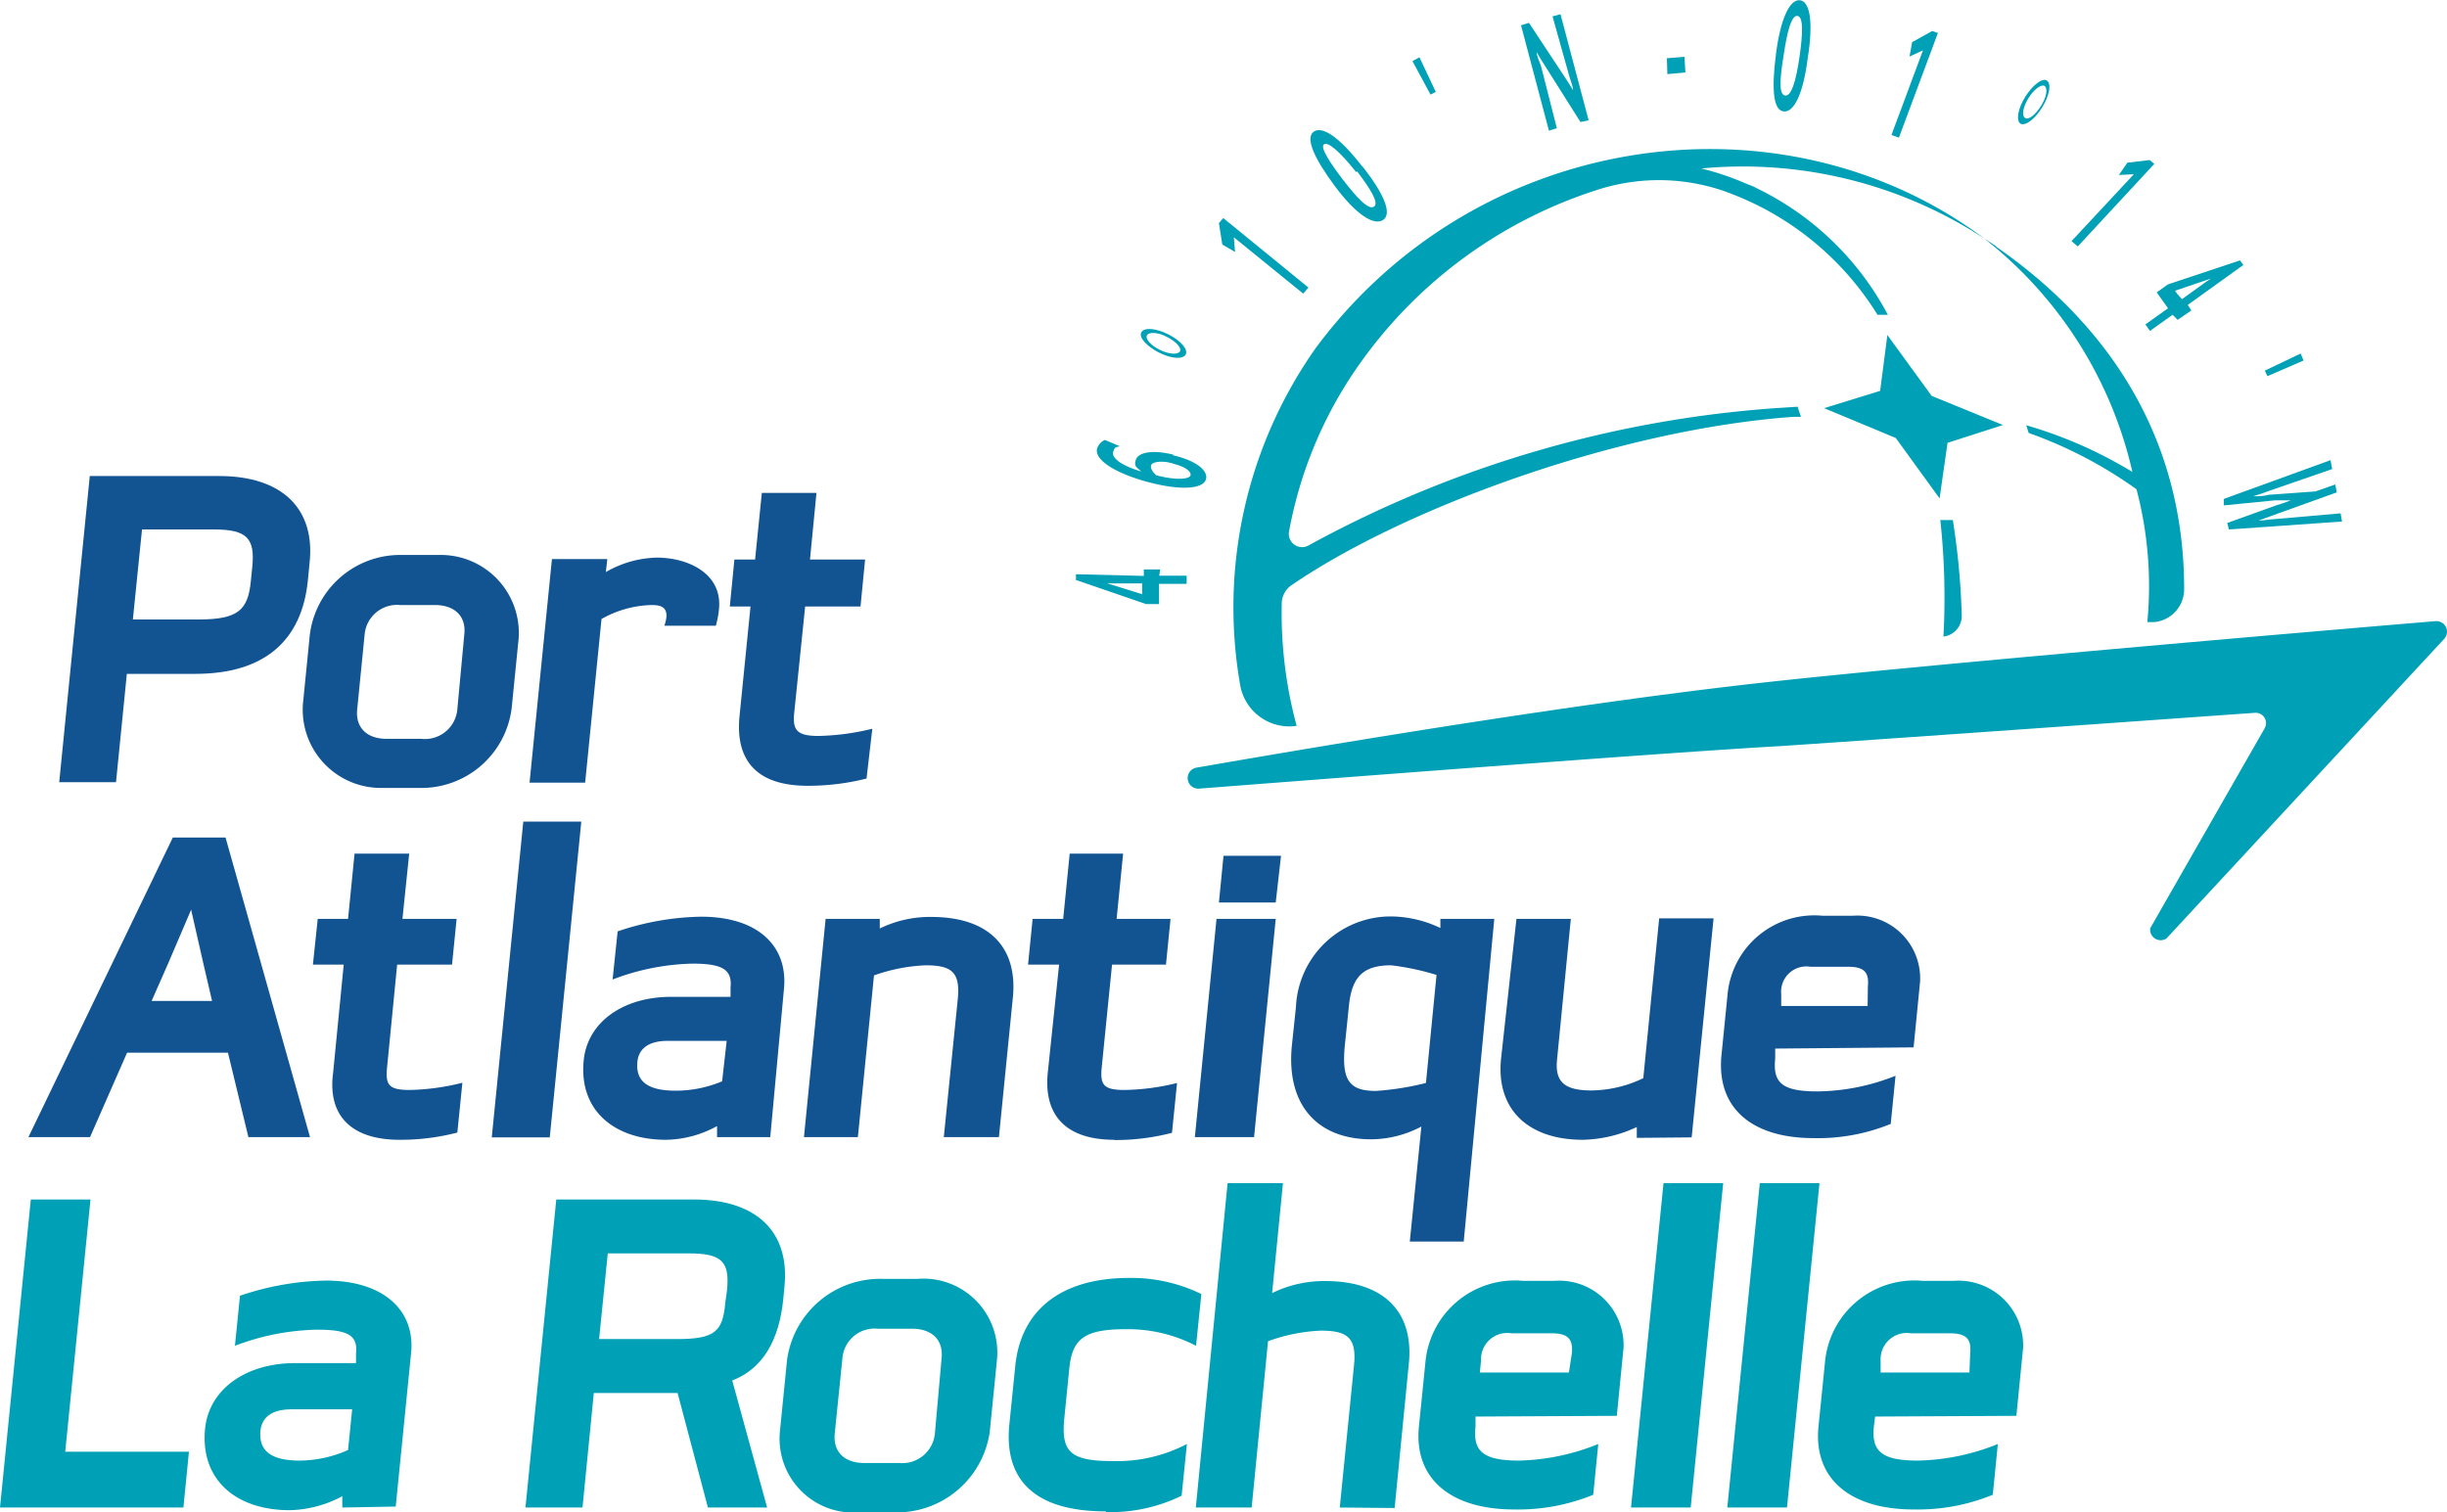 <svg xmlns="http://www.w3.org/2000/svg" xmlns:xlink="http://www.w3.org/1999/xlink" viewBox="0 0 101.66 62.84"><defs><style>.cls-1{fill:none;}.cls-2{fill:#125492;}.cls-3{clip-path:url(#clip-path);}.cls-4{fill:#00a1b6;}</style><clipPath id="clip-path"><rect class="cls-1" width="101.65" height="62.84"/></clipPath></defs><g id="Calque_2" data-name="Calque 2"><g id="Calque_18" data-name="Calque 18"><path class="cls-2" d="M10.32,47.25l-.85-3.51H5.28L3.74,47.25H1.18l6-12.45H9.37l3.51,12.45ZM8.44,40l-.5-2.2L7,40,6.3,41.59H8.81Z"/><g class="cls-3"><path class="cls-2" d="M16.6,47.36c-2,0-3-1-2.76-2.79l.44-4.49H13l.2-1.9h1.26l.27-2.71H17l-.28,2.71h2.25l-.19,1.9H16.5l-.42,4.28c-.07.72.07.93.94.93a9.72,9.72,0,0,0,2.19-.3L19,47.06a9.44,9.44,0,0,1-2.4.3"/></g><polygon class="cls-2" points="20.43 47.26 21.74 34.14 24.15 34.14 22.84 47.26 20.43 47.26"/><g class="cls-3"><path class="cls-2" d="M29.79,47.25l0-.46a4.52,4.52,0,0,1-2.12.57c-2.16,0-3.63-1.23-3.42-3.3.16-1.61,1.66-2.64,3.63-2.64h2.47l0-.38c.07-.72-.28-1-1.57-1a9.82,9.82,0,0,0-3.33.66l.21-2a11.3,11.3,0,0,1,3.46-.61c2.42,0,3.62,1.26,3.45,3L32,47.25Zm.4-4H27.73c-.8,0-1.2.34-1.25.87-.08.84.47,1.2,1.59,1.2A5,5,0,0,0,30,44.93Z"/><path class="cls-2" d="M39.21,47.25l.58-5.73c.11-1.12-.24-1.41-1.34-1.41a7.26,7.26,0,0,0-2.14.42l-.67,6.72H33.4l.9-9.07h2.25l0,.4a4.74,4.74,0,0,1,2.14-.48c2.47,0,3.59,1.33,3.39,3.34l-.58,5.81Z"/><path class="cls-2" d="M46.3,47.36c-2,0-2.95-1-2.77-2.79L44,40.08H42.71l.19-1.9h1.27l.27-2.71h2.22l-.27,2.71h2.24l-.19,1.9H46.2l-.43,4.28c-.07.72.08.93.95.93A9.62,9.62,0,0,0,48.9,45l-.21,2.07a9.3,9.3,0,0,1-2.39.3"/></g><path class="cls-2" d="M50.64,37.5l.19-1.94h2.39L53,37.5Zm-1,9.75.9-9.07H53l-.9,9.07Z"/><g class="cls-3"><path class="cls-2" d="M58.57,51.59l.48-4.78a4.52,4.52,0,0,1-2.08.53c-2.27,0-3.54-1.46-3.3-3.89l.17-1.61a3.94,3.94,0,0,1,4-3.76,4.84,4.84,0,0,1,2,.48l0-.38h2.24L60.81,51.59Zm1.11-11.08a10.57,10.57,0,0,0-1.89-.4c-1.18,0-1.63.5-1.75,1.69l-.17,1.65c-.14,1.46.2,1.88,1.3,1.88A11.9,11.9,0,0,0,59.24,45Z"/><path class="cls-2" d="M68,47.28l0-.45a5.53,5.53,0,0,1-2.24.53c-2.28,0-3.61-1.27-3.4-3.36L63,38.18h2.26L64.69,44c-.1.93.27,1.31,1.43,1.31a5.1,5.1,0,0,0,2.15-.51l.66-6.64h2.26l-.91,9.1Z"/><path class="cls-2" d="M73.75,43.57l0,.41c-.1,1,.26,1.37,1.77,1.37a9,9,0,0,0,3.23-.65l-.2,2a8,8,0,0,1-3.21.59c-2.46,0-4-1.16-3.83-3.36l.26-2.6a3.62,3.62,0,0,1,3.94-3.28h1.27a2.61,2.61,0,0,1,2.79,2.73l-.27,2.74ZM77.6,41c.06-.6-.15-.83-.83-.83H75.21A1.05,1.05,0,0,0,74,41.31l0,.49h3.59Z"/></g><polygon class="cls-4" points="1.28 49.84 0 62.64 7.62 62.64 7.85 60.32 2.71 60.32 3.76 49.84 1.28 49.84"/><g class="cls-3"><path class="cls-4" d="M14.22,62.64l0-.47a4.81,4.81,0,0,1-2.19.58c-2.22,0-3.72-1.26-3.51-3.39.17-1.65,1.71-2.72,3.73-2.72h2.54l0-.39c.08-.74-.29-1-1.61-1a10.05,10.05,0,0,0-3.42.67l.21-2.08a11.65,11.65,0,0,1,3.56-.63c2.48,0,3.72,1.3,3.55,3l-.64,6.39Zm.41-4.08H12.11c-.83,0-1.23.34-1.29.89-.08.87.49,1.24,1.64,1.24a5.06,5.06,0,0,0,2-.44Z"/><path class="cls-4" d="M29.41,62.64l-1.26-4.76H24.67l-.47,4.76H21.83l1.28-12.8h5.71c2.64,0,4,1.37,3.77,3.63l-.05.52c-.17,1.69-.85,2.89-2.12,3.37l1.45,5.28Zm.79-9c.13-1.22-.21-1.56-1.58-1.56H25.25l-.36,3.56h3.24c1.55,0,1.9-.3,2-1.5Z"/><path class="cls-4" d="M37.13,62.84H35.71a3.07,3.07,0,0,1-3.31-3.35l.3-3a3.9,3.9,0,0,1,4-3.35H38.1a3.07,3.07,0,0,1,3.32,3.35l-.3,3a3.9,3.9,0,0,1-4,3.35m2-6.42c.07-.76-.42-1.21-1.23-1.21H36.46A1.34,1.34,0,0,0,35,56.42l-.32,3.14c-.08.78.42,1.23,1.23,1.23h1.45a1.36,1.36,0,0,0,1.48-1.23Z"/><path class="cls-4" d="M45.94,62.8c-3,0-4.26-1.35-4-3.68l.24-2.37c.23-2.28,1.86-3.65,4.73-3.65a6.63,6.63,0,0,1,3,.67l-.22,2.15a6.15,6.15,0,0,0-2.91-.69c-1.76,0-2.24.41-2.36,1.67l-.2,2c-.14,1.39.19,1.81,2,1.81A6.29,6.29,0,0,0,49.31,60l-.22,2.15a6.76,6.76,0,0,1-3.15.68"/><path class="cls-4" d="M55.66,62.64l.59-5.89c.12-1.15-.25-1.46-1.38-1.46a7.29,7.29,0,0,0-2.19.44L52,62.64H49.68L51,49.16h2.3l-.45,4.57a4.88,4.88,0,0,1,2.2-.5c2.54,0,3.69,1.37,3.48,3.43l-.59,6Z"/><path class="cls-4" d="M61.3,58.86l0,.41c-.11,1,.27,1.42,1.81,1.42A9.31,9.31,0,0,0,66.4,60l-.21,2.11a8.23,8.23,0,0,1-3.3.61c-2.52,0-4.17-1.2-3.94-3.46l.27-2.67a3.73,3.73,0,0,1,4.05-3.37h1.31A2.68,2.68,0,0,1,67.45,56l-.28,2.83Zm4-2.61c.06-.61-.15-.85-.85-.85H62.79a1.09,1.09,0,0,0-1.26,1.13l-.05.5h3.7Z"/></g><polygon class="cls-4" points="69.11 49.16 67.76 62.64 70.24 62.64 71.59 49.16 69.11 49.16"/><polygon class="cls-4" points="73.11 49.16 71.76 62.64 74.24 62.64 75.59 49.16 73.11 49.16"/><g class="cls-3"><path class="cls-4" d="M77.9,58.86l-.05.41c-.1,1,.28,1.42,1.82,1.42A9.31,9.31,0,0,0,83,60l-.21,2.11a8.23,8.23,0,0,1-3.3.61c-2.53,0-4.17-1.2-3.94-3.46l.27-2.67a3.73,3.73,0,0,1,4.05-3.37h1.31A2.69,2.69,0,0,1,84.05,56l-.28,2.83Zm3.95-2.61c.06-.61-.15-.85-.85-.85H79.39a1.09,1.09,0,0,0-1.26,1.13l0,.5h3.69Z"/><path class="cls-2" d="M8.11,28H5.27l-.45,4.5H2.46L3.73,19.78H9.11c2.62,0,4,1.37,3.75,3.62l-.07.72C12.54,26.61,11,28,8.11,28m2.37-4.44C10.6,22.38,10.27,22,8.9,22h-3l-.38,3.74H8.25c1.64,0,2.05-.39,2.17-1.58Z"/><path class="cls-2" d="M17.59,32.74H15.88A3.25,3.25,0,0,1,12.6,29.1l.27-2.71a3.78,3.78,0,0,1,3.67-3.33h1.71a3.24,3.24,0,0,1,3.28,3.64l-.27,2.7a3.78,3.78,0,0,1-3.67,3.34m1.7-6.39c.08-.76-.42-1.21-1.22-1.21H16.62a1.35,1.35,0,0,0-1.47,1.21l-.31,3.12c-.08.78.42,1.23,1.22,1.23h1.45A1.35,1.35,0,0,0,19,29.47Z"/><path class="cls-2" d="M29.75,26H27.6a1.53,1.53,0,0,0,.09-.41c0-.39-.28-.45-.63-.45a4.44,4.44,0,0,0-2.07.58l-.68,6.8H22l.93-9.29h2.3l-.06.54a4.41,4.41,0,0,1,2.12-.6c1.28,0,2.73.65,2.58,2.14a3.94,3.94,0,0,1-.13.69"/><path class="cls-2" d="M33.55,32.65c-2.06,0-3-1-2.83-2.86l.46-4.59h-.86l.19-1.95h.86l.28-2.77h2.27l-.27,2.77h2.29l-.19,1.95h-2.3L33,29.58c-.08.73.07,1,1,1a10.12,10.12,0,0,0,2.24-.3L36,32.35a9.93,9.93,0,0,1-2.46.3"/><path class="cls-4" d="M101.54,26.55a.44.44,0,0,0-.36-.74c-4.55.38-21.73,1.85-28.27,2.59-7.26.82-16.56,2.34-23.22,3.5a.44.44,0,0,0,.11.87C58.18,32.12,70.16,31.21,74,31c6.21-.42,16.68-1.17,19.67-1.38a.43.43,0,0,1,.41.65l-4.75,8.3A.44.44,0,0,0,90,39Z"/><path class="cls-4" d="M48.16,23.92l1.14,0v.34l-1.15,0,0,.84-.54,0-2.91-1v-.24l2.82.07,0-.27.68,0Zm-.71.77v-.45l-1.1,0H46Z"/><path class="cls-4" d="M48.74,19.27c.48.11.76.32.72.48s-.58.22-1.42,0c-.14-.12-.25-.28-.22-.41s.38-.23.92-.08m0-.37c-.91-.22-1.45-.08-1.55.21s.06.33.22.49c-.87-.26-1.24-.58-1.16-.82s.11-.17.27-.23l-.62-.26a.62.62,0,0,0-.32.35c-.14.51.88,1.09,2.23,1.43s2.18.23,2.29-.14-.43-.79-1.36-1"/><path class="cls-4" d="M48.48,14c.38.19.62.46.54.6s-.44.13-.83-.06-.62-.47-.54-.61.47-.13.83.07m.07-.1c-.51-.26-1-.31-1.13-.1s.22.59.73.85,1,.29,1.11.08-.2-.57-.71-.83"/></g><polygon class="cls-4" points="54.14 12.2 51.26 9.86 51.31 10.47 50.78 10.16 50.64 9.27 50.82 9.06 54.36 11.95 54.14 12.2"/><g class="cls-3"><path class="cls-4" d="M56.38,7.12c.52.69.92,1.3.71,1.46s-.65-.27-1.32-1.14C55.25,6.75,54.84,6.13,55,6s.66.29,1.34,1.15m.24-.25c-.92-1.19-1.64-1.68-2-1.43s0,1.09.88,2.27,1.62,1.65,2,1.4.06-1.07-.87-2.24"/></g><polygon class="cls-4" points="58.68 2.54 59.43 3.93 59.65 3.82 58.97 2.38 58.68 2.54"/><g class="cls-3"><path class="cls-4" d="M65.66,5.07,64.17,2.71c-.14-.22-.23-.36-.33-.54h0c0,.14.11.38.18.57l.66,2.59-.33.1L63.19,1.05l.33-.1L65,3.19c.16.24.26.4.35.56,0-.19-.12-.43-.17-.64L64.5.68l.33-.09L66,5Z"/></g><polygon class="cls-4" points="69.25 2.42 69.27 3.08 70.02 3.01 69.98 2.36 69.25 2.42"/><g class="cls-3"><path class="cls-4" d="M74.75,2.43c-.13.86-.31,1.57-.58,1.54s-.24-.64-.06-1.73c.13-.88.31-1.61.56-1.58s.24.69.08,1.77m.35,0c.24-1.5.1-2.37-.32-2.42s-.81.75-1,2.25-.1,2.32.32,2.37.81-.7,1-2.2"/></g><polygon class="cls-4" points="78.58 5.61 79.89 2.09 79.33 2.35 79.44 1.75 80.27 1.29 80.51 1.37 78.89 5.72 78.58 5.61"/><g class="cls-3"><path class="cls-4" d="M83.94,5.14c-.19-.13-.11-.63.2-1.12s.71-.8.9-.67.11.61-.19,1.1-.7.8-.91.69m1-1.57c-.14-.08-.45.15-.67.51s-.29.72-.14.82.44-.14.67-.51.28-.72.14-.82"/></g><polygon class="cls-4" points="86.06 10.02 88.65 7.24 88.03 7.27 88.38 6.76 89.31 6.65 89.5 6.81 86.32 10.24 86.06 10.02"/><g class="cls-3"><path class="cls-4" d="M90.26,13.08l-.94.67-.19-.27.94-.67-.47-.66.46-.33,3-1,.14.19-2.31,1.66.15.23-.57.39Zm.1-1,.09.13.2.22.89-.64a3.72,3.72,0,0,1,.33-.22Z"/></g><polygon class="cls-4" points="94.09 15.4 94.2 15.63 95.7 14.98 95.58 14.69 94.09 15.4"/><g class="cls-3"><path class="cls-4" d="M92.6,22l-.07-.27,2-.72c.21-.06.43-.14.64-.22-.24,0-.47,0-.66,0L92.39,21l0-.27,4.43-1.61.07.37-2.66.92c-.2.08-.41.14-.62.21h0c.21,0,.43,0,.64-.06l1.94-.14.83-.29.06.33-2.59.93-.66.24c.23,0,.42-.05.67-.06l2.74-.24.06.34Z"/><path class="cls-4" d="M82.93,10.23l-.51-.33a17.16,17.16,0,0,1,6.17,9.71,18.21,18.21,0,0,0-4.41-1.94l.1.32a18,18,0,0,1,4.48,2.34,15.73,15.73,0,0,1,.45,5.52l.27,0a1.37,1.37,0,0,0,1.26-1.38c0-6-2.86-10.78-7.81-14.22"/><path class="cls-4" d="M80.61,21.61a30,30,0,0,1,.13,4.84h0a.86.86,0,0,0,.76-.89,30.45,30.45,0,0,0-.37-3.95Z"/><path class="cls-4" d="M73,7.83h0l-.15-.08-.26-.1A11.74,11.74,0,0,0,70.68,7,18.3,18.3,0,0,1,82.42,9.9c-.16-.13-.33-.24-.51-.37C73.5,3.71,61.24,5.6,54.67,14.45a18.69,18.69,0,0,0-3.15,14,2.07,2.07,0,0,0,2.35,1.71h0a17.89,17.89,0,0,1-.62-5.08.93.93,0,0,1,.4-.76c4.63-3.18,13.53-6.47,20.85-7l.32,0-.14-.42-.93.06a47.37,47.37,0,0,0-19.38,5.7.55.55,0,0,1-.82-.56,17.49,17.49,0,0,1,3-7.07,19.27,19.27,0,0,1,9.84-7.15A8.29,8.29,0,0,1,72,8.08a12.32,12.32,0,0,1,6,5h.43A12.15,12.15,0,0,0,73,7.83"/></g><polygon class="cls-4" points="78.41 13.92 78.11 16.24 75.78 16.96 78.76 18.2 80.58 20.71 80.91 18.4 83.21 17.66 80.25 16.45 78.41 13.92"/></g></g></svg>